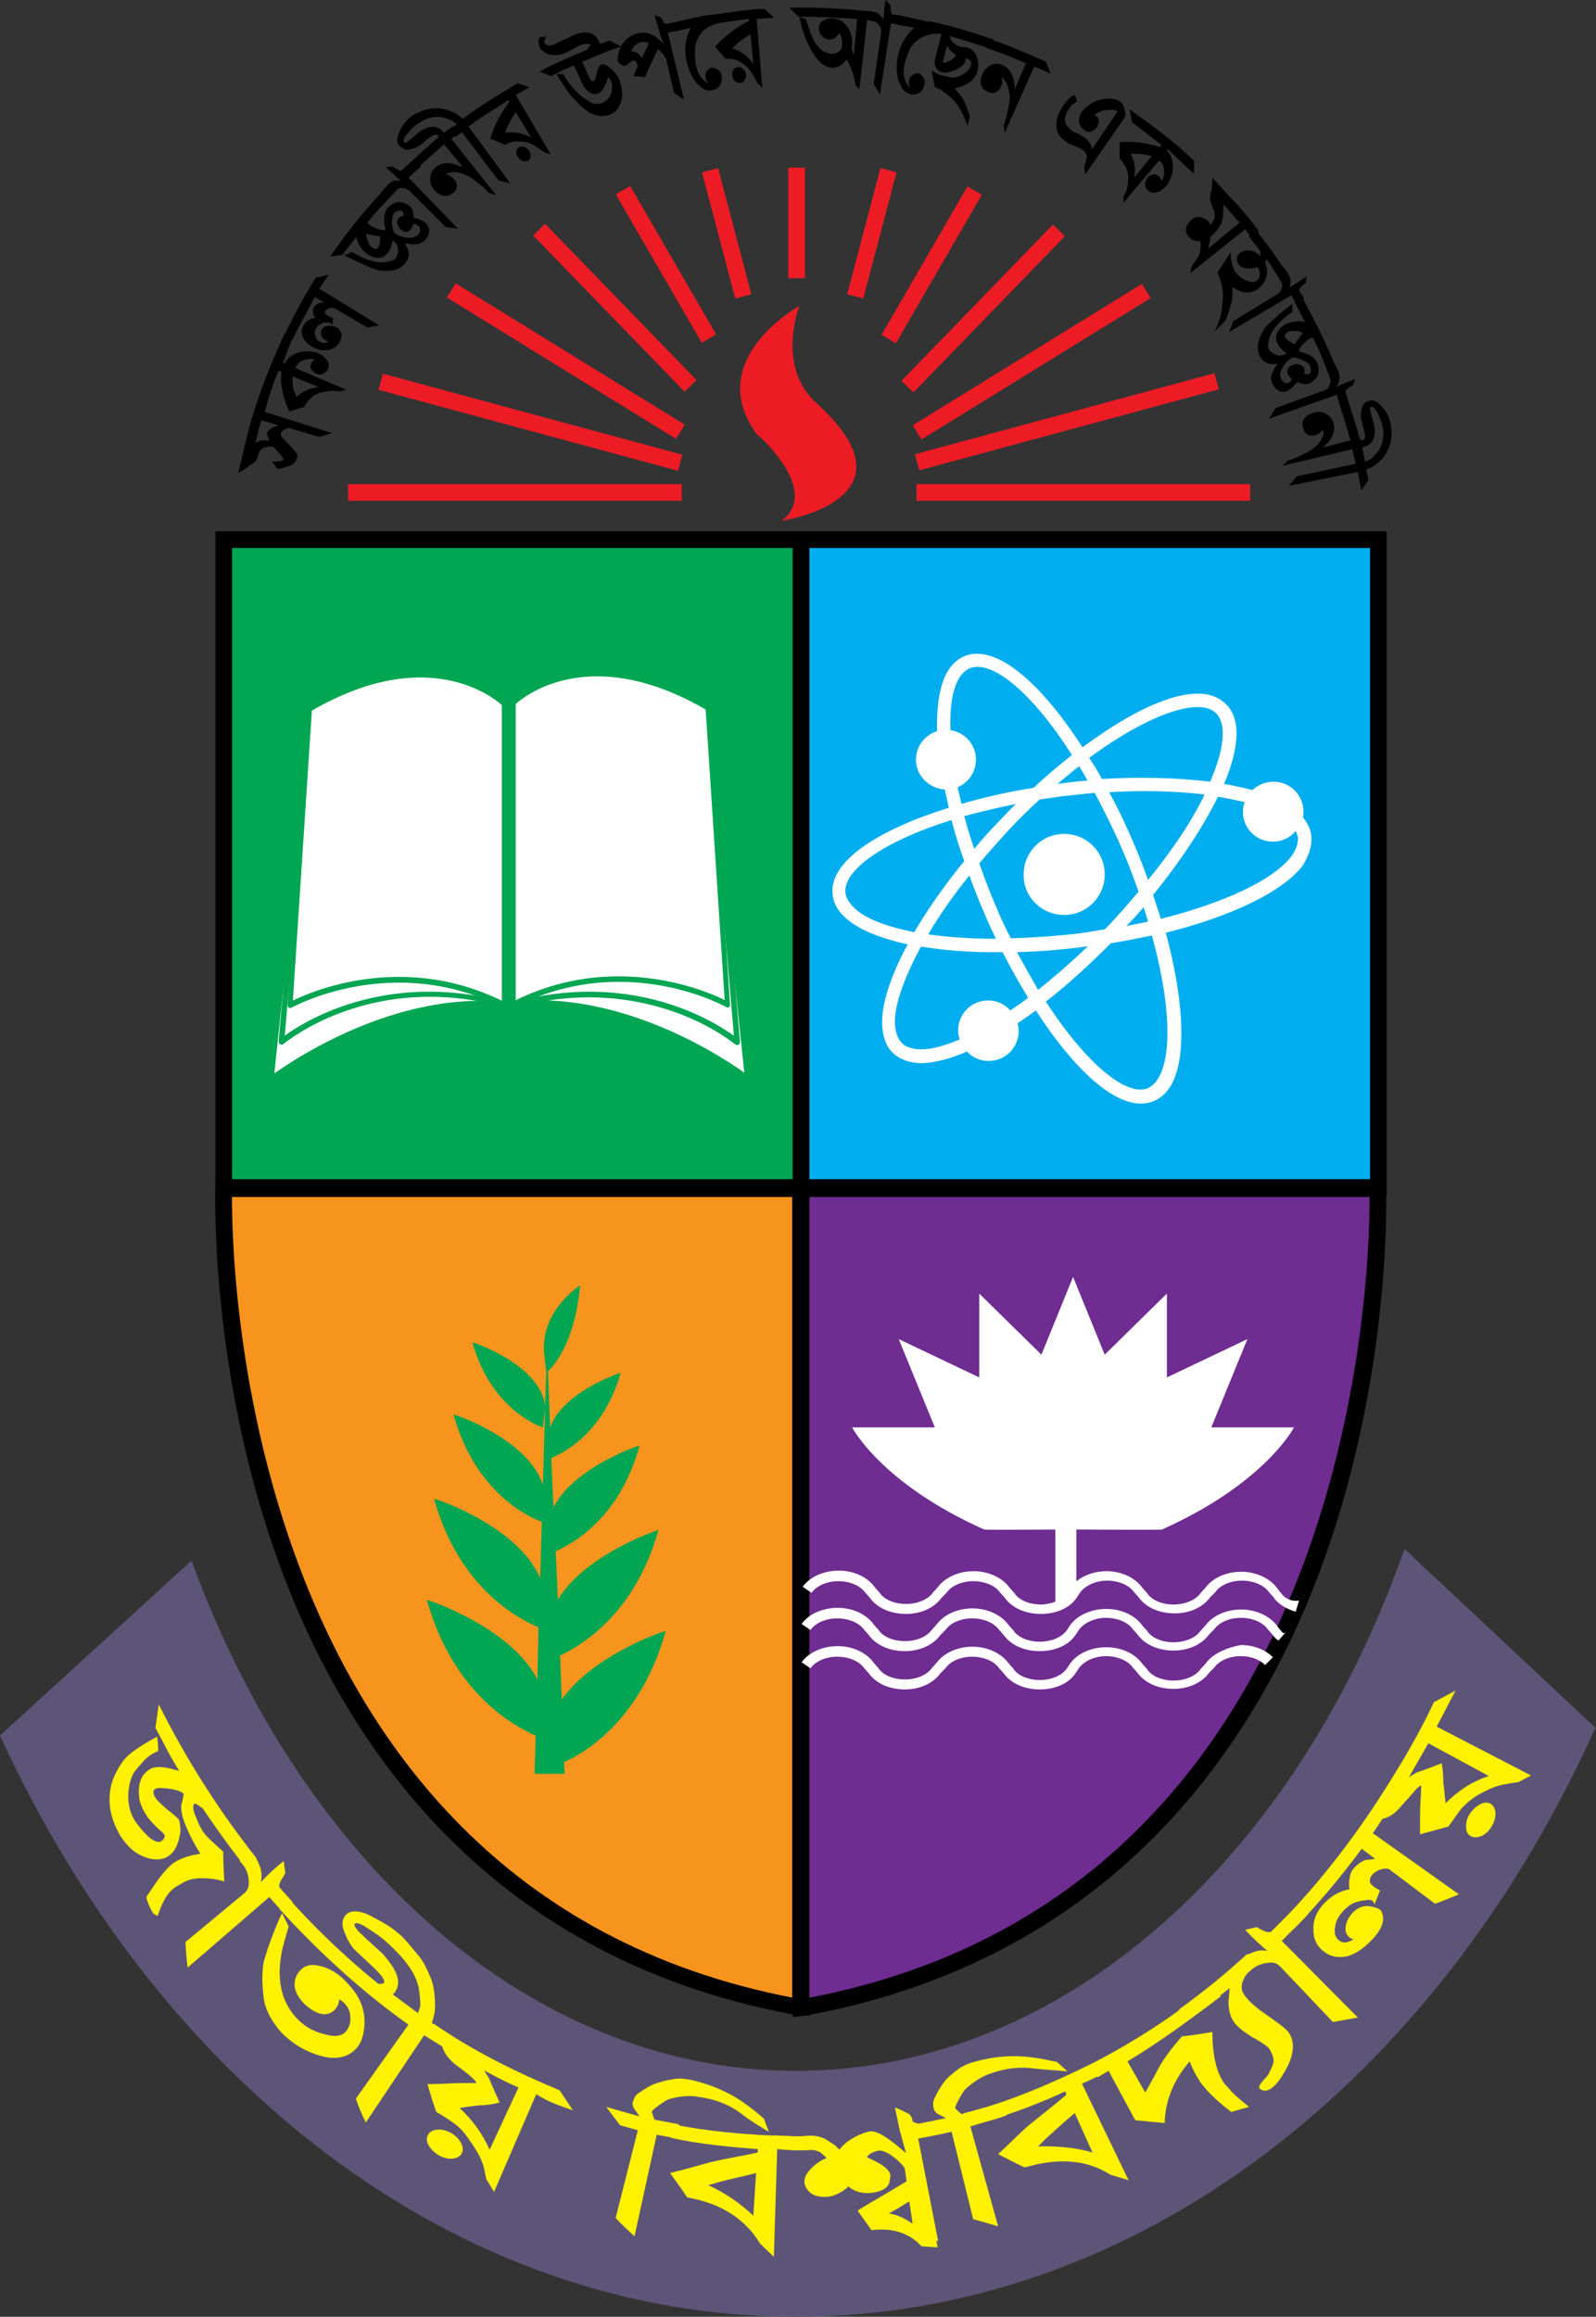 <?xml version="1.0" encoding="utf-8"?>
<!-- Generator: Adobe Illustrator 27.0.0, SVG Export Plug-In . SVG Version: 6.00 Build 0)  -->
<svg version="1.1" id="Layer_1" xmlns="http://www.w3.org/2000/svg" xmlns:xlink="http://www.w3.org/1999/xlink" x="0px" y="0px"
	 viewBox="0 0 287.5 417.3" style="enable-background:new 0 0 287.5 417.3;" xml:space="preserve">
<rect x="0" y="0" width="287.5" height="417.3" fill="#333333" stroke="none"/>
<style type="text/css">
	.st0{fill:#F7941D;}
	.st1{fill:#6F2C91;}
	.st2{fill:#00A651;}
	.st3{fill:#00AEEF;}
	.st4{fill:#5D5578;}
	.st5{fill:#FFF200;}
	.st6{fill:#FFFFFF;}
	.st7{fill:#ED1C24;}
</style>
<g>
	<g>
		<path class="st0" d="M142.9,361.4C35.4,341,40.3,214.1,40.3,214.1h103.9v147.4L142.9,361.4z"/>
		<path d="M143.2,359.9C38.2,340,41.8,215.4,41.8,214.2l-1.5,1.4h103.9l-1.5-1.5v147.4l1.7-1.5l-1.3-0.1L143.2,359.9z M145.7,361.5
			V214.1v-1.5h-1.5H40.3h-1.4l-0.1,1.4c0,0.3-1.1,32.4,11.1,66.6c11.3,31.6,36.5,71.6,92.7,82.2l0.1,0l0.1,0l1.3,0.1l1.7,0.2V361.5z
			"/>
	</g>
	<g>
		<path class="st1" d="M145.7,361.4C253.1,341,248.2,214.1,248.2,214.1H144.3v147.4L145.7,361.4z"/>
		<path d="M145.9,362.9c56.2-10.6,81.4-50.6,92.7-82.2c12.2-34.1,11.1-66.2,11.1-66.6l-0.1-1.4h-1.4H144.3h-1.5v1.5v147.4v1.7
			l1.7-0.2l1.3-0.1L145.9,362.9L145.9,362.9z M145.8,361.5V214.1l-1.5,1.5h103.9l-1.5-1.4c0,1.3,3.6,125.9-101.3,145.7l0.1,0
			l-1.3,0.1L145.8,361.5z"/>
	</g>
	<g>
		<rect x="40.3" y="97.2" class="st2" width="104" height="116.7"/>
		<path d="M144.3,212.4h-104l1.5,1.5V97.2l-1.5,1.5h104l-1.5-1.5v116.7L144.3,212.4z M144.3,95.7h-104h-1.5v1.5v116.7v1.5h1.5h104
			h1.5v-1.5V97.2v-1.5H144.3z"/>
	</g>
	<g>
		<rect x="144.3" y="97.2" class="st3" width="104" height="116.7"/>
		<path d="M248.3,212.4h-104l1.5,1.5V97.2l-1.5,1.5h104l-1.5-1.5v116.7L248.3,212.4z M248.3,95.7h-104h-1.5v1.5v116.7v1.5h1.5h104
			h1.5v-1.5V97.2v-1.5H248.3z"/>
	</g>
	<path class="st4" d="M34.5,281.1C54.4,335.6,95.7,373,143.4,373c48.3,0,90.1-38.4,109.6-94l34.4,32.2
		c-28.5,63.4-82.4,106.1-144.1,106.1C82.2,417.3,28.7,375.2,0,312.6L34.5,281.1z"/>
	<g>
		<g>
			<g>
				<path class="st5" d="M32.4,328.5c0-0.2-0.1-0.5-0.2-0.8c-0.2-0.2-0.5-0.5-1.1-1c-1.8-1.4-2.8-2.4-3.1-2.9
					c-0.5-0.8-0.5-1.3,0-1.6c0.4-0.2,1.2-0.2,2.6,0c1.3,0.2,2.1,0.5,2.5,0.9c-0.2,1.1-0.3,1.7-0.4,1.8c-0.2,1,0.1,2.5,1,4.5
					c0.7,1.6,1.5,3.1,2.4,4.5c-2,0.3-3.6,0.8-4.9,1.7c-0.8,0.6-1.6,1.5-2.6,2.8l-2.2,3.2c-0.1,0.2,0.1,0.7,0.4,1.5
					c0.3,0.7,0.6,1.2,0.8,1.5c0.1,0.2,0.4,0.3,0.8,0.5c0.8-2.5,1.8-4.1,2.8-4.9c0.5-0.4,1.1-0.7,1.8-1.1c0.8-0.5,1.9-0.8,3.4-0.8
					c1.4,0,2.8,0.2,4,0.6c-0.1-2.1-0.2-3.9-0.2-5.4c-1.8-1.6-3-2.7-3.4-3.3c-0.5-0.6-1-1.6-1.5-2.9c-0.6-1.3-0.6-2.2-0.3-2.4
					c0.1,0,0.2,0,0.3,0c0.5,0.3,0.9,0.6,1.2,0.8c3.1,4.6,6.3,9,9.9,13.3l-0.2-4.3c-6.8-8.6-12.7-17.9-17.6-27.7l-0.6,4.2
					c1.4,2.6,2.7,5.3,4.3,7.8c-0.3-0.1-0.5-0.2-0.7-0.2c-2-0.6-3.5-0.7-4.5-0.2c-0.3,0.2-0.6,0.4-0.9,0.7c-1,1-1.4,2.6-1.1,4.7
					c0.2,1,0.6,1.9,1.1,2.7c0.6,1,1.6,2.1,3,3.3c0.1,0.1,0.2,0.2,0.3,0.3c0.2,0.2,0.2,0.5,0.1,0.7c-0.1,0.3-0.3,0.5-0.5,0.6
					c-0.5,0.4-1.4,0.1-2.5-0.9c-0.7-0.7-1.5-1.6-2.2-2.6c-0.8-1.2-1.3-2.7-1.3-4.5c0-1.5,0.3-2.8,0.8-3.9c0.2-0.5,0.8-1.2,1.8-2.3
					c0.6-0.8,1.6-1.5,2.8-2c0-0.3,0-1.2-0.2-2.6c-3.3,1.8-5.4,3.3-6.2,4.5c-1.1,1.6-1.8,3-2.1,4.4c-0.7,3.2,0,6.1,1.7,9
					c1,1.5,2.1,2.7,3.5,3.4c1.4,0.7,2.7,1,4,0.7c0.5-0.1,0.9-0.3,1.3-0.6c1.1-0.8,1.7-2.2,2-4.3C32.5,329.6,32.5,329,32.4,328.5
					L32.4,328.5z"/>
				<path class="st5" d="M46.2,334.9c-0.6-1-1.7-2.2-3.1-3.9c0,1.4,0.1,2.8,0.1,4.2c0.2,0.3,0.4,0.5,0.5,0.6
					c0.9,1.1,1.2,2.4,1.1,3.8c-0.1,0.6-0.4,1.1-0.9,1.5l-10.5,8.7c0.1,1.5,0.2,3.1,0.4,4.6l14.7-12.7l4.6,5.1l-0.4-4.2l-2.4-2.7
					c0-0.3,0-0.6,0.1-0.7c0.2-0.6,0.6-1.1,1-1.8l-0.3-2.2c-1.6,1.3-2.9,2.5-4.1,3.8C47.3,337.6,47,336.2,46.2,334.9z"/>
				<path class="st5" d="M74.6,365.4l-1.4-4.2c-8.5-6.2-16.3-13.5-23.2-21.5l0.4,4.2C57.7,351.9,65.7,359.2,74.6,365.4z M64.4,368.7
					c0.5-0.6,0.8-1.4,1-2.2c0.7-3.2,0-6.1-2.2-8.6c-0.6-0.7-1.2-1.3-1.6-1.7c-1.3-1.1-2.6-1.8-4-2.1c-1.5-0.4-2.7-0.1-3.5,0.8
					c-0.2,0.2-0.4,0.5-0.6,0.8c-0.9,1.7-0.4,3.6,1.5,5.4c2.3,2,4.1,2.2,5.4,0.8c0.4-0.5,0.7-1.1,0.7-1.8c0.3,0.2,0.5,0.3,0.7,0.5
					c0.8,0.7,1.3,1.6,1.3,2.7c0.1,1-0.2,1.8-0.7,2.5c-0.6,0.8-1.7,1.1-3.1,0.8c-2-0.4-3.6-1.1-4.8-2.1c-2.8-2.3-4-5.4-4.1-8.6
					c-0.1-1.4,0.1-2.9,0.4-4.6c0.2-0.8,0.6-2.3,1.2-4.3l-1.2-2.4c-1.1,2.3-2.2,5.1-3.2,8.4c-0.3,1.1-0.4,2.7-0.3,4.7
					c0.1,1.4,0.2,2.5,0.4,3.2c0.3,1.1,0.8,2.2,1.6,3.4c0.8,1.2,1.6,2.1,2.6,2.9c1.5,1.3,3.3,2.3,5.5,3
					C60.6,371.2,63,370.5,64.4,368.7z"/>
				<path class="st5" d="M82.9,370.6l-1.6-4l-3.5-2.2l0.4-1.5c0.2-0.9,0.2-1.9,0.1-3.2c-0.1-1.3-0.3-2.4-0.7-3.4
					c-0.7-1.7-1.3-2.9-2-3.8c-1.6-1.9-2.8-3.5-4-4.4c-1.6-1.4-3.5-2.3-5.4-3.3c-1.7-0.7-3-0.7-3.8,0c-0.8,0.8-0.9,1.8-0.4,3.1
					c0.5,1.3,1.1,2.5,2,3.4c0.1,0.1,1.1,1,3.1,2.9c1.7,1.6,2.4,2.6,2,3c-0.2,0.2-1,0.2-2.6-0.1c1.1,0.9,2.2,1.9,3.4,2.7
					c0.5-0.3,0.9-0.6,1.2-0.9c1.3-1.8,0.5-4-2.1-6.9c-0.2-0.3-1.7-1.5-4.2-3.9c-0.8-0.8-1.1-1.4-0.9-1.6c0.3-0.3,1.2,0,2.6,1
					c1.1,0.7,2,1.3,2.8,2c3.7,3.3,5.8,6.1,6.2,9c0.2,1.6,0.3,2.7,0.1,3.2l-0.3,0.9l-5.4-4l1.5,4.2l2.3,1.7L64.1,378
					c0.5,1.5,1.1,2.9,1.8,4.3l10.5-15.7L82.9,370.6z"/>
				<path class="st5" d="M103.2,380.1l-2.4-3.6c-7.9-3.3-15.6-7.1-22.7-12l1.5,3.9c0.3,1.2,1.1,2.4,2.5,3.5c1.9,1.4,3,2.3,3.4,2.8
					c0.1,0.1,0.2,0.2,0.3,0.5c-1.4,0-2.3,0-2.7,0c-1.7,0-3.7,0.2-6.1,0.2c0.5,1.7,1,3.4,1.6,5c1.9,1.1,3.2,2,4,2.7
					c1,0.9,1.8,2.1,2.8,3.6c0.7,1.1,1.2,2,1.5,2.9c0.2,0.4,0.4,1.4,0.7,2.9l1.4,2.3l7.6-17.6C98.7,378.6,100.9,379.3,103.2,380.1z
					 M81.6,388.8c0.8-0.1,1.3-0.4,1.6-1c0.3-0.5,0.2-1.2-0.2-1.9c-0.4-0.7-1-1.3-1.9-1.8c-0.8-0.4-1.6-0.6-2.4-0.5
					c-0.8,0.1-1.3,0.4-1.6,0.9c-0.3,0.5-0.3,1.2,0.1,1.9c0.4,0.7,1.1,1.4,2,1.9C80,388.7,80.8,388.9,81.6,388.8z M88.2,387.2
					c-1.2-2.7-3-5.3-5.4-7.5c1.7-0.3,2.9-0.4,3.6-0.5c1.3,0,2.5-0.2,3.6-0.5c-1.2-2.6-1.8-4.2-2-4.5l-0.8-1.3c2,1.1,4.1,2.2,6.2,3.1
					L88.2,387.2z"/>
				<path class="st5" d="M138.5,384l-0.9-2.4c-1.7-1.5-3.1-2.5-4.1-3.2c-3.2-2.1-6.2-3.1-9.1-3.8c-1.2-0.2-2.2-0.3-3.1-0.1
					c-1.5,0.2-2.7,0.6-3.5,0.9c-0.8,0.3-1.7,0.9-2.9,1.7c-0.4,0.3-0.7,0.8-0.9,1.5c-0.1,0.4,0,0.9,0.3,1.3l0.9,1.3l-6-1.7l2.5,3.3
					l3.2,0.9l-4,15.8c1.1,1.2,2.2,2.2,3.4,3.3l4-18.3l6.8,1.3l-2.9-3.2l-4.3-0.8l-0.5-1.4c0-0.2,0.5-0.6,1.3-1.2
					c0.7-0.5,1.3-0.9,1.8-1.1c2.1-0.6,3.9-0.7,5.4-0.4c2.9,0.4,5.3,1.3,7.5,2.9C135.1,382,136.8,382.9,138.5,384z"/>
				<path class="st5" d="M146.6,387.2l-3.4-2.4c-8.4-0.2-16.8-0.9-25-2.8l2.8,3.1c5.1,1.1,10.3,1.6,15.5,2l0,0.6
					c-2.5,0.6-5.4,1-8.7,1.8c-1.8,0.5-4.2,1.2-7.1,1.9c1,1.4,2.1,2.9,3.1,4.4c6.3,1.1,10.5,4,13.1,8.3l2.5,2.4l0.6-19.4
					C142.1,387.3,144.3,387.4,146.6,387.2z M135.7,399.1c-2.1-2-4.8-4-8.1-5.5c3.1-1,6-1.5,8.6-2.2L135.7,399.1z"/>
				<path class="st5" d="M171.7,383.9c-1.3-0.5-2.6-1.2-3.9-1.8l-2.2,0.4c-0.5,0-0.9-0.2-1.2-0.4l-0.1-0.5c-0.1-0.3-0.3-0.6-0.5-0.8
					c-0.6-0.3-1.5-0.8-2.6-1.2l0.9,4.2l1.1,4l-0.6-0.5c-2.8-2.4-4.6-3.5-5.8-3.4c-0.2,0-0.6,0.1-1.2,0.3c-2.1,0.8-3.5,1.8-4.4,3
					c-0.3-0.3-0.6-0.7-1.1-1c0,0-0.5-0.3-1.4-0.9c-1-0.5-2-0.7-3.3-0.6c-2,0.2-4.1,0-6.1-0.1l3.4,2.7c2.8,0,3.7-0.1,2.7-0.1
					c0.9,0,1.7,0.1,2.4,0.5c0.5,0.4,0.8,0.7,1.1,1c-1,0.4-1.9,1-2.7,1.8c-0.9,0.9-1.3,1.7-1.3,2.4c0,0.8,0.4,1.4,1,2
					c0.7,0.6,1.6,0.8,2.7,0.8c0.8,0,1.6-0.2,2.4-0.6c0.8-0.4,1.4-0.8,1.8-1.3c1.2,1,2.5,1.3,4,1.2c1.9-0.2,3-0.8,3.4-1.8
					c0.1-0.7,0.2-1.2,0.2-1.4c-0.2-1.1-1.6-2.1-4.2-3.2c0.1-0.5,0.8-0.9,1.9-1.2c0.8-0.2,1.8,0.3,3.1,1.3c1.1,0.9,1.7,1.6,1.8,2
					l1.6,11.3l4.4,1.7l-3.6-18.5C167.6,384.8,169.6,384.4,171.7,383.9z"/>
				<path class="st5" d="M168.9,404.8l-2.4-12.8c-0.8,0.2-1.4,0.3-1.7,0.4l-1,0.2c-5.6,3.4-8.9,5.2-9.3,5.6l2.5,3.5
					c3.9-0.5,6.9,0.6,9,2.9L168.9,404.8z M164.5,400.6c-0.8-0.5-1.2-0.8-1.3-0.8c-1-0.6-2.1-1-3.1-1.1c2-1.1,3.2-1.9,3.7-2.2
					L164.5,400.6z"/>
				<path class="st5" d="M192.3,373.1l-1.9-1.7c-2.3-0.5-3.9-0.8-5.1-0.9c-3.9-0.4-7,0.1-9.9,0.9c-1.1,0.3-2.1,0.8-2.8,1.3
					c-1.2,0.9-2.1,1.7-2.6,2.4c-0.5,0.7-1.1,1.6-1.7,2.9c-0.2,0.5-0.3,1-0.1,1.8c0.1,0.4,0.4,0.8,0.8,1l1.4,0.7l-6.1,1.3l3.8,1.8
					l3.3-0.7l3.9,15.8l4.5,1.3l-5-18c2.2-0.7,4.4-1.2,6.6-2c-1.3-0.4-2.7-0.9-4-1.4l-4.2,1.2l-1.1-1c-0.1-0.2,0.1-0.7,0.6-1.6
					c0.4-0.8,0.8-1.4,1.1-1.8c1.6-1.5,3.1-2.4,4.6-2.9c2.7-1,5.4-1.3,8.1-0.9C188.3,372.8,190.3,372.9,192.3,373.1z"/>
				<path class="st5" d="M201,372.2l-4.1-0.6c-7.6,3.7-15.3,7.1-23.5,9.1l3.9,1.5c5-1.5,9.9-3.3,14.6-5.5l0.2,0.6
					c-2,1.7-4.3,3.5-6.9,5.6c-1.4,1.2-3.1,3-5.4,5.1c1.6,0.8,3.2,1.7,4.8,2.4c6.1-1.8,11.2-1.4,15.4,1.3l3.3,1l-8.4-17.4
					C197.1,374.4,199,373.3,201,372.2z M196.8,387.7c-2.8-0.8-6-1.2-9.8-1.1c2.3-2.3,4.5-4.2,6.6-6L196.8,387.7z"/>
				<path class="st5" d="M220,359.5l-4.3,0.1c-6.9,5.4-14.4,9.9-22.2,13.7c1.4,0.3,2.8,0.6,4.3,0.8l1.9-1.1l4.8,8.9l5.3,0.5
					c0.1-3.9,1.5-7.6,4.5-11.1c0.5,1.3,1.1,2.5,1.9,3.7c1,1.4,2.8,3.3,5.6,5.4c1-0.3,2.1-0.6,3.2-0.9c-2.2-1.8-3.3-2.8-3.4-3.1
					c-0.4-0.4-0.8-0.8-1.1-1.2c-1.4-2-2.1-5.1-2.1-9.2c-1.8,0.3-3.6,0.6-5.5,0.8c-2.1,2.4-3.6,4.5-4.5,6.3c-0.9,1.7-1.6,2.9-2.1,3.8
					l-3.2-5.6C208.9,367.8,214.5,363.7,220,359.5z"/>
				<path class="st5" d="M229,351.4c-1.4,0.3-2.9,0.5-4.4,0.6c-3.9,3.6-8,6.9-12.3,10l4.3-0.1c1.6-1.3,3.3-2.5,4.9-3.8l-0.2,2.5
					c0,1.6,0.4,2.9,1.2,3.9c0.6,0.7,1.7,1.6,3.4,2.6c1.6,0.9,2.6,1.6,2.8,2c0.5,0.9,0.8,1.7,0.7,2.3c0,0.3-0.3,1-0.9,2.2
					c0,0.1-0.4,0.5-1.1,1.3c-0.5,0.6-0.7,1.1-0.5,1.3l0.3,0.2c0.6,0.3,1.3,0.2,2-0.4c0.7-0.5,1.5-1.6,2.3-3c1.8-3.1,1.8-5.6,0.4-7.2
					c-0.4-0.5-1.9-1.6-4.2-3.2c-2-1.4-3.3-2.7-3.8-3.7c-0.3-0.6-0.3-1.3,0-2.1c0.3-0.8,0.8-1.5,1.6-2.1
					C226.8,353.3,228.1,352.3,229,351.4z"/>
				<path class="st5" d="M224.3,352.4c-0.9,0.7-2.2,1.8-3.7,3.3l4.2-0.4c0.3-0.2,0.5-0.4,0.6-0.5c1.1-0.9,2.3-1.3,3.7-1.3
					c0.6,0,1.1,0.3,1.6,0.8l9.4,9.9l4.5-0.8l-13.7-13.8c1.6-1.7,3.3-3.2,4.8-4.9c-1.4,0.3-2.8,0.5-4.2,0.7l-2.5,2.6
					c-0.3,0-0.6,0-0.8,0c-0.6-0.2-1.2-0.5-1.8-0.9l-2.1,0.5c1.4,1.5,2.7,2.7,4,3.8C227,351.1,225.6,351.5,224.3,352.4z"/>
				<path class="st5" d="M251.2,324.4l-4.1,1.6c-5.4,7.9-11.4,15.5-18.3,22.1l4.3-0.7c4.4-4.5,8.5-9.4,12.2-14.4l2.4,1.8l-0.5,0.1
					L246,335c-0.8,0.3-1.5,0.8-2.2,1.6c-0.4,0.4-0.6,1-0.7,1.8c-0.1,0.8-0.1,1.4,0,1.9l-0.5,0.1c-1.7,0.4-3.2,1.4-4.4,2.8
					c-1.2,1.4-1.7,2.9-1.6,4.5c0,1.4,0.5,2.6,1.5,3.5c1.2,1.1,2.6,1.5,4.4,1.2c1.7-0.4,3.4-1.6,5-3.4c1.5-1.7,2-3.2,1.4-4.6
					c-0.2-0.5-0.8-0.8-1.9-1c-1.4-0.3-2.5,0.2-3.5,1.3c-0.6,0.7-1,1.5-1.1,2.3c-0.1,0.8,0.1,1.4,0.6,1.9c0.2,0.2,0.5,0.3,0.8,0.4
					c-1.1,0.7-2,0.8-2.7,0.1c-0.6-0.5-0.8-1.3-0.6-2.3c0.1-1,0.6-1.9,1.3-2.7c0.9-1,1.8-1.7,2.9-1.9c0.2-0.1,0.9-0.2,1.9-0.3
					c0.5,0,0.8,0.2,1,0.8l1-2.5c-1-0.5-1.6-1-1.8-1.4c-0.1-0.4,0-0.9,0.3-1.3c0.4-0.5,1-0.9,1.7-1.1c0.7-0.2,1.3-0.2,1.6,0.1
					l8.1,6.1c1.4-0.5,2.9-1.1,4.3-1.7l-15.5-11L251.2,324.4z"/>
				<path class="st5" d="M262.2,304.5l-3.9,2.1c-3.7,7.9-8.4,15.2-13.2,22.4l3.9-1.4c1.2-0.2,2.4-1,3.5-2.4c1.6-1.7,2.5-2.9,3-3.3
					c0.1-0.1,0.2-0.2,0.5-0.3c0,1.4-0.1,2.3-0.1,2.7c-0.1,1.6-0.1,3.6-0.1,6.1l5.1-1.4c1.3-1.7,2.1-3.1,2.9-3.8
					c0.9-0.9,2.1-1.8,3.6-2.5c1.1-0.6,2.2-1,3.1-1.2c0.5-0.1,1.5-0.3,3-0.5l2.3-1.2l-17-8.8L262.2,304.5z M269.4,326.5
					c-0.1-0.8-0.4-1.3-0.9-1.6c-0.5-0.3-1.2-0.3-1.9,0.1c-0.7,0.4-1.4,1-1.9,1.8c-0.5,0.8-0.6,1.5-0.6,2.3c0,0.8,0.3,1.3,0.8,1.6
					c0.5,0.3,1.2,0.3,2,0c0.8-0.4,1.4-1,1.9-1.9C269.2,328.1,269.4,327.3,269.4,326.5z M268.2,319.9c-2.9,0.9-5.5,2.6-7.8,4.9
					c-0.2-1.8-0.3-3-0.4-3.6c0-1.3-0.1-2.6-0.3-3.6c-2.8,1.1-4.3,1.6-4.6,1.7l-1.3,0.8l3.5-6.1L268.2,319.9z"/>
			</g>
		</g>
	</g>
	<g>
		<path class="st6" d="M55.8,127.6l-7,66.8c0,0,20.1-15.7,42.1-13.4v-54.3C90.9,126.7,78.8,114.2,55.8,127.6z"/>
		<path class="st2" d="M55.3,127.5l-7,66.8c0,0.2,0.1,0.4,0.3,0.5c0.2,0.1,0.4,0.1,0.5,0c0.2-0.2,20.2-15.6,41.8-13.3
			c0.1,0,0.3,0,0.4-0.1c0.1-0.1,0.2-0.2,0.2-0.4v-54.3c0-0.1-0.1-0.3-0.1-0.3c-0.1-0.1-3.2-3.2-9.2-4.7c-5.5-1.3-14.5-1.5-26.5,5.5
			C55.4,127.2,55.3,127.4,55.3,127.5z M90.4,126.7V181c0-0.1,0.1-0.3,0.2-0.4c0.1-0.1,0.2-0.1,0.4-0.1C69,178.2,48.7,193.9,48.5,194
			c0.2-0.1,0.4-0.1,0.5,0c0.2,0.1,0.3,0.3,0.3,0.5l7-66.8c0,0.2-0.1,0.3-0.2,0.4c22.3-13,34.4-1.1,34.5-1
			C90.5,126.9,90.4,126.8,90.4,126.7z"/>
	</g>
	<g>
		<path class="st6" d="M55.8,127.6l-5.1,60.1c0,0,15.4-13.4,40.3-6.7v-54.3C90.9,126.7,78.8,114.2,55.8,127.6z"/>
		<path class="st2" d="M55.3,127.5l-5.1,60.1c0,0.2,0.1,0.4,0.3,0.5c0.2,0.1,0.4,0.1,0.6-0.1c0.2-0.1,15.6-13.2,39.8-6.6
			c0.2,0,0.3,0,0.4-0.1c0.1-0.1,0.2-0.2,0.2-0.4v-54.3c0-0.1-0.1-0.3-0.1-0.3c-0.1-0.1-3.2-3.2-9.2-4.7c-5.5-1.3-14.5-1.5-26.5,5.5
			C55.4,127.2,55.3,127.4,55.3,127.5z M90.4,126.7V181c0-0.2,0.1-0.3,0.2-0.4c0.1-0.1,0.3-0.1,0.4-0.1c-24.8-6.7-40.6,6.7-40.7,6.8
			c0.2-0.1,0.4-0.2,0.6-0.1c0.2,0.1,0.3,0.3,0.3,0.5l5.1-60.1c0,0.2-0.1,0.3-0.2,0.4c22.3-13,34.4-1.1,34.5-1
			C90.5,126.9,90.4,126.8,90.4,126.7z"/>
	</g>
	<g>
		<path class="st6" d="M55.8,127.6L52.3,181c0,0,18.3-10.4,38.6,0v-54.3C90.9,126.7,78.8,114.2,55.8,127.6z"/>
		<path class="st2" d="M55.3,127.6L51.8,181c0,0.2,0.1,0.4,0.2,0.5c0.2,0.1,0.4,0.1,0.5,0c0.2-0.1,18.3-10.1,38.1,0
			c0.2,0.1,0.3,0.1,0.5,0c0.1-0.1,0.2-0.3,0.2-0.4v-54.3c0-0.1-0.1-0.3-0.1-0.3c-0.1-0.1-3.2-3.2-9.2-4.7
			c-5.5-1.3-14.5-1.5-26.5,5.5C55.4,127.2,55.3,127.4,55.3,127.6z M90.4,126.7V181c0-0.2,0.1-0.3,0.2-0.4c0.1-0.1,0.3-0.1,0.5,0
			c-20.4-10.4-38.9-0.1-39.1,0c0.2-0.1,0.4-0.1,0.5,0c0.2,0.1,0.2,0.3,0.2,0.5l3.5-53.4c0,0.2-0.1,0.3-0.2,0.4
			c22.3-13,34.4-1.1,34.5-1C90.5,126.9,90.4,126.8,90.4,126.7z"/>
	</g>
	<g>
		<path class="st6" d="M127.6,127.6l7,66.8c0,0-20.1-15.7-42.1-13.4v-54.3C92.5,126.7,104.7,114.2,127.6,127.6z"/>
		<path class="st2" d="M127.2,127.6l7,66.8c0-0.2,0.1-0.4,0.3-0.5c0.2-0.1,0.4-0.1,0.5,0c-0.2-0.2-20.5-15.8-42.5-13.5
			c0.1,0,0.3,0,0.4,0.1c0.1,0.1,0.2,0.2,0.2,0.4v-54.3c0,0.1-0.1,0.3-0.1,0.3c0.1-0.1,12.2-12,34.5,1
			C127.3,127.9,127.2,127.8,127.2,127.6z M92,126.7V181c0,0.1,0.1,0.3,0.2,0.4c0.1,0.1,0.2,0.1,0.4,0.1
			c21.6-2.3,41.6,13.2,41.8,13.3c0.2,0.1,0.4,0.1,0.5,0c0.2-0.1,0.3-0.3,0.3-0.5l-7-66.8c0-0.2-0.1-0.3-0.2-0.4
			c-12-7-21-6.9-26.5-5.5c-6,1.5-9.1,4.6-9.2,4.7C92.1,126.4,92,126.5,92,126.7z"/>
	</g>
	<g>
		<path class="st6" d="M127.6,127.6l5.1,60.1c0,0-15.4-13.4-40.3-6.7v-54.3C92.5,126.7,104.7,114.2,127.6,127.6z"/>
		<path class="st2" d="M127.2,127.6l5.1,60.1c0-0.2,0.1-0.4,0.3-0.5c0.2-0.1,0.4-0.1,0.6,0.1c-0.2-0.1-15.9-13.5-40.7-6.8
			c0.2,0,0.3,0,0.4,0.1c0.1,0.1,0.2,0.2,0.2,0.4v-54.3c0,0.1-0.1,0.3-0.1,0.3c0.1-0.1,12.2-12,34.5,1
			C127.3,127.9,127.2,127.8,127.2,127.6z M92,126.7V181c0,0.2,0.1,0.3,0.2,0.4c0.1,0.1,0.3,0.1,0.4,0.1c24.2-6.6,39.7,6.5,39.8,6.6
			c0.2,0.1,0.4,0.2,0.6,0.1c0.2-0.1,0.3-0.3,0.3-0.5l-5.1-60.1c0-0.2-0.1-0.3-0.2-0.4c-12-7-21-6.9-26.5-5.5c-6,1.5-9.1,4.6-9.2,4.7
			C92.1,126.4,92,126.5,92,126.7z"/>
	</g>
	<g>
		<path class="st6" d="M127.6,127.6l3.5,53.4c0,0-18.3-10.4-38.6,0v-54.3C92.5,126.7,104.7,114.2,127.6,127.6z"/>
		<path class="st2" d="M127.1,127.6l3.5,53.4c0-0.2,0.1-0.4,0.2-0.5c0.2-0.1,0.4-0.1,0.5,0c-0.2-0.1-18.7-10.4-39.1,0
			c0.2-0.1,0.3-0.1,0.5,0c0.1,0.1,0.2,0.3,0.2,0.4v-54.3c0,0.1-0.1,0.3-0.1,0.3c0.1-0.1,12.2-12,34.5,1
			C127.3,127.9,127.2,127.8,127.1,127.6z M92,126.7V181c0,0.2,0.1,0.3,0.2,0.4c0.1,0.1,0.3,0.1,0.5,0c19.9-10.2,38-0.1,38.1,0
			c0.2,0.1,0.4,0.1,0.5,0c0.2-0.1,0.2-0.3,0.2-0.5l-3.5-53.4c0-0.2-0.1-0.3-0.2-0.4c-12-7-21-6.9-26.5-5.5c-6,1.5-9.1,4.6-9.2,4.7
			C92.1,126.4,92,126.5,92,126.7z"/>
	</g>
	<g>
		<path class="st6" d="M191.7,164.8c4.1,0,7.3-3.3,7.3-7.3c0-4.1-3.3-7.3-7.3-7.3c-4.1,0-7.3,3.3-7.3,7.3
			C184.3,161.5,187.6,164.8,191.7,164.8z M236.2,150.5c-0.1-1.2-0.7-2.3-1.5-3.3c0.1-0.3,0.1-0.7,0.1-1c0-3-2.4-5.4-5.4-5.4
			c-1.5,0-2.8,0.6-3.8,1.5c-1.6-0.4-3.3-0.8-5.1-1.1c2.7-6.4,3.2-11.8,0.2-14.5c-4.6-4.4-14.9-0.1-25.7,7.9
			c-7.3-11.3-15.5-18.8-21.3-16.4c-1.6,0.7-2.9,2.1-3.7,4.2c-0.9,2.3-1.3,5.5-1.2,9.3c-2.2,0.7-3.8,2.7-3.8,5.1
			c0,2.9,2.3,5.2,5.2,5.4c0.2,1.1,0.5,2.1,0.7,3.3c-12.5,3.9-21.7,9.6-20.9,15.7c0.2,1.8,1.2,3.3,3,4.7c2.3,1.8,6,3.2,10.5,4.2
			c-3,5.6-4.7,10.6-4.6,14.4c0.1,2.2,0.7,4,2,5.2c1.3,1.2,3.1,1.8,5.3,1.8c2.3-0.1,5-0.8,8-2.1c1,1.1,2.4,1.7,3.9,1.7
			c3,0,5.4-2.4,5.4-5.4c0-0.5-0.1-1-0.2-1.4c1.1-0.7,2.2-1.5,3.3-2.3c7.3,11.3,15.5,18.8,21.3,16.3c1.6-0.7,2.9-2.1,3.7-4.2
			c2.1-5.3,1.4-15-1.6-26.1c11.7-2.9,20.9-7.3,24.6-12C235.8,154.1,236.4,152.3,236.2,150.5z M219,128.4c2,1.9,1.6,6.4-1,12.4
			c-5.7-0.7-12.4-0.9-19.5-0.5c-0.7-1.3-1.5-2.6-2.3-3.8C207.1,128.5,216,125.6,219,128.4z M174.6,157.7c0.8,2.1,1.6,4.2,2.5,6.3
			c0.7,1.7,1.5,3.4,2.3,5.1c-4.4,0-8.6-0.3-12.2-0.8C169.2,164.9,171.7,161.3,174.6,157.7z M173.7,147c2.9-0.8,6-1.5,9.3-2.2
			c-1,1-2,2-3,3.1c-1.6,1.6-3.1,3.3-4.5,5C174.8,150.9,174.2,148.9,173.7,147z M179.3,163c-1.1-2.5-2-5-2.9-7.5c1.7-2,3.5-4,5.3-6
			c1.9-2,3.7-3.8,5.6-5.5c1.4-0.2,2.8-0.4,4.2-0.6c1.9-0.2,3.8-0.4,5.7-0.6c1.7,3.2,3.4,6.6,5,10.3c1.1,2.5,2,5,2.9,7.5
			c-1.7,2-3.4,4-5.3,6c-0.3,0.3-0.5,0.5-0.8,0.8c-1.5,0.2-2.9,0.5-4.4,0.7c-4.3,0.5-8.5,0.8-12.5,0.9
			C181.1,167.2,180.2,165.2,179.3,163z M206,163.4c0.3,0.9,0.6,1.8,0.8,2.6c-1.3,0.3-2.6,0.5-3.9,0.8C204,165.7,205,164.6,206,163.4
			z M204.4,152.3c-1.4-3.3-2.9-6.5-4.6-9.6c6.2-0.4,12.1-0.2,17.2,0.4c-2.2,4.6-5.6,9.8-10.2,15.4
			C206.1,156.5,205.3,154.4,204.4,152.3z M195.9,140.6c-1.6,0.1-3.1,0.3-4.7,0.5c-0.2,0-0.5,0.1-0.7,0.1c1.3-1.1,2.6-2.2,3.9-3.2
			C194.9,138.8,195.4,139.7,195.9,140.6z M172.2,123.3c0.6-1.5,1.4-2.4,2.4-2.9c3.9-1.7,11.2,4.1,18.5,15.6
			c-2.3,1.8-4.7,3.8-6.9,5.9c-4.5,0.7-8.9,1.7-13,2.9c-0.2-1-0.5-2-0.7-3c1.9-0.8,3.3-2.7,3.3-5c0-2.7-2-4.9-4.6-5.3
			C171.1,128.1,171.4,125.3,172.2,123.3z M154.4,164c-1.2-1-1.9-2-2.1-3.1c-0.5-4.1,6.7-9.3,19.1-13.2c0.6,2.4,1.4,4.9,2.3,7.4
			c-3.6,4.4-6.6,8.7-9,12.8C160.1,167,156.5,165.7,154.4,164z M182,182c-1-1.1-2.4-1.8-4-1.8c-3,0-5.4,2.4-5.4,5.4
			c0,0.6,0.1,1.1,0.3,1.6c-2.6,1.1-4.9,1.8-6.8,1.8c-1.6,0-2.8-0.3-3.6-1.1c-0.8-0.8-1.2-1.9-1.3-3.5c-0.1-3.5,1.7-8.3,4.7-13.9
			c4.3,0.7,9.3,1.1,14.7,1c1.5,2.9,3,5.6,4.6,8.2C184.1,180.6,183,181.3,182,182z M183.2,171.5c3.7-0.1,7.6-0.4,11.6-0.9
			c0.4-0.1,0.8-0.1,1.2-0.2c-3,2.9-6,5.5-9,7.9C185.8,176.2,184.5,173.9,183.2,171.5z M209.2,193.1c-0.6,1.5-1.4,2.4-2.4,2.9
			c-3.8,1.6-11.1-4.3-18.4-15.6c3.9-3,7.8-6.6,11.7-10.5c2.5-0.4,5-0.9,7.4-1.4C210.4,179,211.2,188.2,209.2,193.1z M232.5,154.4
			c-3.3,4.2-12.2,8.3-23.4,11.1c-0.4-1.4-0.9-2.8-1.4-4.3c4.9-6,9-12.2,11.7-17.7c1.7,0.3,3.3,0.6,4.8,1c-0.2,0.5-0.3,1.1-0.3,1.7
			c0,3,2.4,5.4,5.4,5.4c1.6,0,3.1-0.7,4.1-1.9c0.2,0.4,0.3,0.7,0.4,1.1C233.9,151.9,233.5,153.1,232.5,154.4z"/>
	</g>
	<g>
		<g>
			<path class="st2" d="M119.9,293.8c0.4-0.3-12.9,4.1-18.7,12.3l-0.3-7.9c3.8-1.8,13.5-7.5,17.7-22.6c0.4-0.2-13.1,4.2-18.1,12.5
				l-0.4-8.7c2.8-1.2,11.5-5.8,15.1-19c0.3-0.2-11.7,3.7-15.5,11.1l-0.4-8.9c1.5-0.6,9.3-4,12.5-15.3c0.3-0.2-10.4,3.3-12.7,9.8
				L98.7,247c1.2-1.1,4.9-5.4,5.8-15.5c0.2-0.1-7.6,4.7-6.4,12.9l0.3,2.8c0,0,0,0,0,0l-0.2,6.1c-0.8-7.6-13.4-11.7-13.1-11.5
				c3.5,12.5,12.7,15.3,12.7,15.3l0.4-3.7l-0.4,14.1c-2.6-8.4-16.5-13-16.1-12.7c4.2,15.1,15,19,15.9,19.3l-0.3,10.2
				c-3.9-9.5-19.4-14.6-19.1-14.3c4.7,16.9,16.4,22.1,18.8,23.1l-0.2,9.4c-4.8-9.5-20.3-14.6-19.9-14.3c4.8,17.2,16.3,23,19.6,24.4
				l-0.2,6.9h5.4l-0.1-2.1C106.3,315.3,115.7,309,119.9,293.8z"/>
		</g>
	</g>
	<g>
		<g>
			<path class="st6" d="M217.2,299.6l-0.8,0.9c0,0-0.1,0.1-0.1,0.1c-0.9,1.3-2.8,2.1-4.9,2.1c-2.1,0-4-0.8-4.8-2.1
				c0,0,0-0.1-0.1-0.1l-0.8-0.9c0,0,0.1,0.1,0.1,0.1c-1.3-1.8-3.7-3-6.5-3c-2.7,0-5.2,1.1-6.5,2.9c0,0-0.6,0.9-0.6,0.9
				c-0.9,1.3-2.8,2.1-4.9,2.1c-2.1,0-4-0.8-4.8-2.1c0,0,0-0.1-0.1-0.1l-0.8-0.9c0,0,0.1,0.1,0.1,0.1c-1.3-1.8-3.8-3-6.5-3
				c-2.7,0-5.1,1.1-6.4,2.8l-0.8,0.9c0,0-0.1,0.1-0.1,0.1c-0.9,1.3-2.8,2.1-4.9,2.1c-2.1,0-4-0.8-4.8-2.1c0,0,0-0.1-0.1-0.1
				l-0.8-0.9c0,0,0.1,0.1,0.1,0.1c-1.3-1.8-3.7-3-6.5-3c-2.7,0-5.2,1.1-6.5,2.9l1.6,1.1c0.9-1.3,2.8-2.1,4.8-2.1
				c2.1,0,4,0.8,4.9,2.1c0,0,0,0.1,0.1,0.1l0.8,0.9c0,0,0-0.1-0.1-0.1c1.3,1.8,3.7,2.9,6.5,2.9c2.7,0,5.1-1.1,6.4-2.9l0.8-0.8
				c0,0,0.1-0.1,0.1-0.1c0.9-1.3,2.8-2.1,4.8-2.1c2.1,0,4,0.8,4.9,2.1c0,0,0,0.1,0.1,0.1l0.8,0.9c0,0,0-0.1-0.1-0.1
				c1.3,1.8,3.7,2.9,6.5,2.9c2.8,0,5.3-1.1,6.5-3c0,0,0.6-0.9,0.6-0.9c0.9-1.2,2.8-2.1,4.8-2.1c2.1,0,4,0.8,4.9,2.1
				c0,0,0,0.1,0.1,0.1l0.8,0.9c0,0,0-0.1-0.1-0.1c1.3,1.8,3.7,2.9,6.5,2.9c2.7,0,5.1-1.1,6.4-2.9l0.8-0.8c0,0,0.1-0.1,0.1-0.1
				c0.9-1.3,2.8-2.1,4.8-2.1c1.8,0,3.4,0.6,4.4,1.6l0.7-0.7l0.7-0.7c-1.4-1.4-3.5-2.2-5.8-2.2C220.9,296.8,218.4,297.9,217.2,299.6z
				 M230.8,293.8C230.8,293.8,230.8,293.8,230.8,293.8l-0.8-1c0,0,0.1,0.1,0.1,0.1c-1.3-1.8-3.8-3-6.5-3c-2.7,0-5.1,1.1-6.4,2.8
				l-0.8,0.9c0,0-0.1,0.1-0.1,0.1c-0.9,1.3-2.8,2.1-4.9,2.1c-2.1,0-4-0.8-4.8-2.1c0,0,0-0.1-0.1-0.1l-0.8-0.9c0,0,0.1,0.1,0.1,0.1
				c-1.3-1.8-3.7-3-6.5-3c-2.7,0-5.2,1.1-6.5,2.9c0,0-0.6,0.9-0.6,0.9c-0.9,1.3-2.8,2.1-4.9,2.1c-2.1,0-4-0.8-4.8-2.1
				c0,0,0-0.1-0.1-0.1l-0.8-0.9c0,0,0.1,0.1,0.1,0.1c-1.3-1.8-3.8-3-6.5-3c-2.7,0-5.1,1.1-6.4,2.8l-0.8,0.9c0,0-0.1,0.1-0.1,0.1
				c-0.9,1.3-2.8,2.1-4.9,2.1c-2.1,0-4-0.8-4.8-2.1c0,0,0-0.1-0.1-0.1l-0.8-0.9c0,0,0.1,0.1,0.1,0.1c-1.3-1.8-3.7-3-6.5-3
				c-2.7,0-5.2,1.1-6.5,2.9l1.6,1.1c0.9-1.3,2.8-2.1,4.8-2.1c2.1,0,4,0.8,4.9,2.1c0,0,0,0.1,0.1,0.1l0.8,0.9c0,0,0-0.1-0.1-0.1
				c1.3,1.8,3.7,2.9,6.5,2.9c2.7,0,5.1-1.1,6.4-2.9l0.8-0.8c0,0,0.1-0.1,0.1-0.1c0.9-1.3,2.8-2.1,4.8-2.1c2.1,0,4,0.8,4.9,2.1
				c0,0,0,0.1,0.1,0.1l0.8,0.9c0,0,0-0.1-0.1-0.1c1.3,1.8,3.7,2.9,6.5,2.9c2.8,0,5.3-1.1,6.5-3c0,0,0.6-0.9,0.6-0.9
				c0.9-1.2,2.8-2.1,4.8-2.1c2.1,0,4,0.8,4.9,2.1c0,0,0,0.1,0.1,0.1l0.8,0.9c0,0,0-0.1-0.1-0.1c1.3,1.8,3.7,2.9,6.5,2.9
				c2.7,0,5.1-1.1,6.4-2.9l0.8-0.8c0,0,0.1-0.1,0.1-0.1c0.9-1.3,2.8-2.1,4.8-2.1c2.1,0,4,0.8,4.9,2.1c0,0,0,0.1,0.1,0.1l0.8,0.9
				c0,0,0-0.1-0.1-0.1c0.3,0.4,0.6,0.8,1.1,1.1l1.3-1.5C231.2,294.3,231,294.1,230.8,293.8z M230.8,287
				C230.8,287,230.8,286.9,230.8,287l-0.8-1c0,0,0.1,0.1,0.1,0.1c-1.3-1.8-3.8-3-6.5-3c-2.7,0-5.1,1.1-6.4,2.8l-0.8,0.9
				c0,0-0.1,0.1-0.1,0.1c-0.9,1.3-2.8,2.1-4.9,2.1c-2.1,0-4-0.8-4.8-2.1c0,0,0-0.1-0.1-0.1l-0.8-0.9c0,0,0.1,0.1,0.1,0.1
				c-1.3-1.8-3.7-3-6.5-3c-2.1,0-4,0.7-5.4,1.8v-9.3h1.6c0,0,13.6,0.1,13.8,0c18.6-8.3,23.8-18.4,23.8-18.4h-14.9l6.5-15.9
				l-14.5,6.9v-15.1l-11.2,11l-5.7-14l-5.7,14l-11.2-11v15.1l-14.5-6.9l6.5,15.9h-14.9c0,0,5.2,10.1,23.8,18.4c0.2,0.1,9.6,0,12.8,0
				v13c-0.8,0.3-1.7,0.5-2.6,0.5c-2.1,0-4-0.8-4.8-2.1c0,0,0-0.1-0.1-0.1l-0.8-0.9c0,0,0.1,0.1,0.1,0.1c-1.3-1.8-3.8-3-6.5-3
				c-2.7,0-5.1,1.1-6.4,2.8l-0.8,0.9c0,0-0.1,0.1-0.1,0.1c-0.9,1.3-2.8,2.1-4.9,2.1c-2.1,0-4-0.8-4.8-2.1c0,0,0-0.1-0.1-0.1
				l-0.8-0.9c0,0,0.1,0.1,0.1,0.1c-1.3-1.8-3.7-3-6.5-3c-2.7,0-5.2,1.1-6.5,2.9l1.6,1.1c0.9-1.3,2.8-2.1,4.8-2.1
				c2.1,0,4,0.8,4.9,2.1c0,0,0,0.1,0.1,0.1l0.8,0.9c0,0,0-0.1-0.1-0.1c1.3,1.8,3.7,2.9,6.5,2.9c2.7,0,5.1-1.1,6.4-2.9l0.8-0.8
				c0,0,0.1-0.1,0.1-0.1c0.9-1.3,2.8-2.1,4.8-2.1c2.1,0,4,0.8,4.9,2.1c0,0,0,0.1,0.1,0.1l0.8,0.9c0,0,0-0.1-0.1-0.1
				c1.3,1.8,3.7,2.9,6.5,2.9c2.8,0,5.3-1.1,6.5-3c0,0,0.6-0.9,0.6-0.9c0.9-1.2,2.8-2.1,4.8-2.1c2.1,0,4,0.8,4.9,2.1
				c0,0,0,0.1,0.1,0.1l0.8,0.9c0,0,0-0.1-0.1-0.1c1.3,1.8,3.7,2.9,6.5,2.9c2.7,0,5.1-1.1,6.4-2.9l0.8-0.8c0,0,0.1-0.1,0.1-0.1
				c0.9-1.3,2.8-2.1,4.8-2.1c2.1,0,4,0.8,4.9,2.1c0,0,0,0.1,0.1,0.1l0.8,0.9c0,0,0-0.1-0.1-0.1c0.8,1.2,2.3,2.1,4,2.6l0.3-1l0.3-1
				C232.4,288.5,231.4,287.8,230.8,287z M193.2,230L193.2,230L193.2,230L193.2,230z"/>
		</g>
	</g>
	<g>
		<g>
			<rect x="62.7" y="87.2" class="st7" width="60.1" height="3"/>
		</g>
	</g>
	<g>
		<g>
			<rect x="94.1" y="48" transform="matrix(0.261 -0.965 0.965 0.261 -2.688 148.487)" class="st7" width="3" height="55.9"/>
		</g>
	</g>
	<g>
		<g>
			<rect x="100.5" y="40.8" transform="matrix(0.525 -0.851 0.851 0.525 -6.98 117.692)" class="st7" width="3" height="48.5"/>
		</g>
	</g>
	<g>
		<g>
			
				<rect x="109.3" y="35.9" transform="matrix(0.718 -0.696 0.696 0.718 -7.424 92.707)" class="st7" width="3" height="39.2"/>
		</g>
	</g>
	<g>
		<g>
			<rect x="118.5" y="32.2" transform="matrix(0.865 -0.501 0.501 0.865 -7.707 66.524)" class="st7" width="3" height="30.9"/>
		</g>
	</g>
	<g>
		<g>
			<rect x="129.4" y="30.3" transform="matrix(0.967 -0.255 0.255 0.967 -6.4 34.747)" class="st7" width="3" height="23.5"/>
		</g>
	</g>
	<g>
		<g>
			<rect x="165.1" y="87.2" class="st7" width="60.1" height="3"/>
		</g>
	</g>
	<g>
		<g>
			
				<rect x="164.3" y="74.5" transform="matrix(0.965 -0.261 0.261 0.965 -13.173 52.805)" class="st7" width="55.9" height="3"/>
		</g>
	</g>
	<g>
		<g>
			
				<rect x="161.6" y="63.6" transform="matrix(0.851 -0.525 0.525 0.851 -6.491 107.32)" class="st7" width="48.5" height="3"/>
		</g>
	</g>
	<g>
		<g>
			
				<rect x="157.5" y="54" transform="matrix(0.696 -0.718 0.718 0.696 14.002 144.1)" class="st7" width="39.2" height="3"/>
		</g>
	</g>
	<g>
		<g>
			
				<rect x="152.4" y="46.1" transform="matrix(0.501 -0.865 0.865 0.501 42.563 169.044)" class="st7" width="30.9" height="3"/>
		</g>
	</g>
	<g>
		<g>
			<rect x="145.3" y="40.6" transform="matrix(0.255 -0.967 0.967 0.255 76.297 183.153)" class="st7" width="23.5" height="3"/>
		</g>
	</g>
	<g>
		<g>
			<rect x="142" y="30.2" class="st7" width="3" height="19.9"/>
		</g>
	</g>
	<g>
		<g>
			<path class="st7" d="M140.8,93.8c0,0,25.2-3.7,6.6-20.9c-7.8-6.6-3.4-17.8-3.4-17.8s-17.6,9.7-7.6,23.2
				C136.5,78.2,148,88.4,140.8,93.8z"/>
		</g>
	</g>
	<g>
		<g>
			<g>
				<g>
					<path d="M48.5,71.3l-2.1,1c-1.6,4.2-2.4,8.6-3.5,12.9l1.8-1.1l0.2-0.3c0.6-0.2,0.9-0.5,1.2-0.8c0.1-0.2,0.3-0.6,0.5-1.3
						c0.3-1,1.2-1.4,2.7-1.2c1.2,1.3,1.8,2.1,1.8,2.2c0,0.2-0.3,0.3-0.9,0.4c-0.3,0.1-0.7,0.1-1.2,0l1,1.4c1.8-0.4,2.8-0.8,3-1.1
						c0.2-0.1,0.3-0.4,0.5-0.9c0-0.2,0.1-0.3,0.1-0.4c0-0.4-0.8-1.3-2.5-3c-0.4-0.4-0.6-0.8-0.5-1.1c0.1-0.2,0.3-0.5,0.6-0.6
						c0.3-0.2,0.6-0.3,0.9-0.3l5.4,1.6l2.3-0.7l-12.1-3.8L48.5,71.3z M50.2,76.6c-1.3,0.4-2,0.9-2.1,1.4c0,0.2,0.1,0.6,0.4,1.4l0,0
						c-0.9-0.2-1.8-0.1-2.5,0.4c0.4-1.4,0.6-2.8,1.1-4.1L50.2,76.6z"/>
				</g>
				<g>
					<path d="M53.4,59.5c-0.7,0.2-1.5,0.4-2.2,0.7c-2,4.5-4,9.1-5.4,13.9l2.1-1c0.8-2.1,1.3-4.3,2.3-6.3l0.5,0.2
						c-0.3,2.4,0.4,4.9,1.4,7.1l2.7-0.8c0.4-0.8,1-1.5,1.8-2.1c0.4-0.2,0.9-0.5,1.7-0.6c0.6-0.1,1.1-0.2,1.5-0.2
						c0.2,0,0.7,0,1.5,0.1l1.1-0.3l-9.2-3.9c0.3-0.7,0.9-1.3,1.7-1.5c0.7-0.2,1.4-0.2,2,0.1c0.1,0,0.2,0.1,0.4,0.3
						c0.2-0.4,0.1-0.6,0-0.6l-0.2,0c-0.5,0.2-0.9,0.5-1,0.8c-0.1,0.2-0.1,0.4-0.2,0.7c0.2,0.6,0.6,1,1,1.2c0.4,0.2,0.9,0.2,1.3,0
						c0.4-0.2,0.7-0.4,0.9-0.8c0.2-0.5,0.2-1.1-0.2-1.6c-0.3-0.5-0.8-0.9-1.4-1.2c-0.3-0.1-0.6-0.3-1-0.3c-1-0.2-2-0.2-3,0.2
						c-1.1,0.4-1.8,1-2.2,1.9l-0.3-0.1C51.7,63.4,52.4,61.4,53.4,59.5z M52.7,67.8l4.7,1.9c-1.5,0.2-2.9,0.8-4,1.8
						c-0.2-0.7-0.4-1.1-0.5-1.3C52.7,69.6,52.7,68.8,52.7,67.8z"/>
				</g>
				<g>
					<path d="M59.2,49.5l-2.3,0.5c-2.4,3.8-4.5,7.8-6.4,11.9l2.2-0.8c1.3-2.6,2.7-5.1,4-7.6l1.7,1l-0.3,0l-0.6,0.1
						c-0.4,0.1-0.7,0.4-1,0.8c-0.1,0.2-0.2,0.5-0.1,0.9c0.1,0.4,0.2,0.7,0.4,1l-0.3,0c-0.9,0.2-1.6,0.7-1.9,1.5
						c-0.4,0.7-0.3,1.5,0.1,2.2c0.4,0.7,1,1.2,1.8,1.6c1,0.5,1.9,0.6,2.8,0.4c0.9-0.2,1.5-0.7,2-1.6c0.4-0.8,0.3-1.5-0.3-2.2
						c-0.2-0.2-0.6-0.4-1.3-0.5c-0.8-0.1-1.4,0.1-1.7,0.6c-0.2,0.4-0.2,0.7-0.1,1.1c0.1,0.4,0.4,0.7,0.8,0.9l0.5,0.2
						c-0.4,0.3-1,0.4-1.5,0.1c-0.5-0.2-0.8-0.6-0.9-1.1c-0.2-0.5-0.1-0.9,0.1-1.3c0.3-0.5,0.7-0.8,1.2-1c0.1-0.1,0.5-0.1,1-0.1
						c0.3,0,0.5,0.1,0.8,0.4l0.1-1.2c-0.7-0.3-1.1-0.5-1.3-0.7c-0.2-0.2-0.2-0.4-0.1-0.6c0.1-0.2,0.4-0.4,0.8-0.5
						c0.4-0.1,0.7,0,1,0.1l5.8,3.4l2.1-0.4l-10.8-6.6L59.2,49.5z"/>
				</g>
				<g>
					<path d="M71.1,43.6c0.4,0.3,0.6,0.9,0.6,1.5c0,0.6-0.2,1.1-0.5,1.5c-0.2,0.2-0.6,0.4-1.2,0.5c-1.6,0.4-3.4,0-5.3-1
						c-0.7-0.4-1.1-0.6-1.3-0.7l-1.4,0.6l2.3,1.1c1.3,0.6,2.3,1.1,3,1.3c0.6,0.3,1.4,0.4,2.3,0.4c1.5,0,2.6-0.4,3.4-1.4
						c0.9-1.1,0.8-2.3-0.1-3.6c0.9,0.2,1.8,0.3,2.6,0.1c0.3-0.1,0.7-0.3,1.1-0.7c0.4-0.4,0.6-0.9,0.7-1.4c0.1-0.6-0.2-1.2-0.6-1.6
						c-0.3-0.3-1.1-0.7-2.2-1c0-0.9-0.2-1.6-0.6-2c-0.2-0.2-0.7-0.5-1.3-0.7c-0.9-0.3-1.8,0-2.7,0.9c-0.3,0.3-0.5,0.7-0.6,1.1
						l-0.1,0.8c0,0.8,0.1,1.4,0.2,1.8c0,0.2,0,0.3,0,0.3c-0.1,0.1-0.5,0.1-1.2-0.1c-0.5-0.2-1-0.4-1.4-0.6l-0.6-0.6
						c1.9-2.5,4.3-4.7,6.4-7.1l-2.3,0c-4,4.1-7.6,8.5-10.8,13.2l2.2-0.3c0.8-1.1,1.6-2.1,2.5-3.2c0.1,0.5,0.3,1.1,0.7,1.7
						c0.4,0.6,0.8,1.1,1.2,1.3c0.5,0.4,1.1,0.6,1.6,0.7c0.7,0.1,1.2,0,1.6-0.3c0.1-0.1,0.3-0.3,0.6-0.6c0.2-0.2,0.3-0.5,0.5-1
						c0.2-0.5,0.3-0.9,0.3-1.2C70.8,43.4,71,43.5,71.1,43.6z M68.5,42.6c0,0.9-0.1,1.6-0.4,2c-0.3,0.4-0.7,0.3-1.3-0.2
						c-0.2-0.2-0.4-0.6-0.6-1.1c-0.2-0.6-0.3-1-0.2-1.2C67,42.4,67.8,42.5,68.5,42.6z M75.4,40.7c0.1,0,0.1,0.1,0.2,0.3
						c0.2,0.4,0.1,0.8-0.2,1.2c-0.5,0.5-1.2,0.7-2.1,0.6c-0.9-0.1-1.7-0.4-2.3-0.9c-0.1-0.1-0.2-0.4-0.3-1c-0.2-1.2,0-2,0.3-2.5
						c0.1-0.2,0.4-0.3,0.7-0.4c0.3-0.1,0.6-0.1,0.7,0c0.2,0.1,0.3,0.4,0.3,0.9c-0.3,0-0.6,0.1-0.8,0.3c-0.4,0.5-0.5,1-0.1,1.6
						c0.1,0.3,0.3,0.5,0.5,0.6c0.6,0.5,1.2,0.5,1.7-0.1c0.2-0.3,0.4-0.6,0.4-1C74.9,40.4,75.2,40.5,75.4,40.7z"/>
				</g>
				<g>
					<path d="M70.2,33c-0.4,0.3-0.9,0.9-1.6,1.7l2.3,0l0.2-0.3c0.4-0.5,1.1-0.6,1.8-0.5c0.3,0.1,0.6,0.3,1,0.6l6.4,6.4l2.2,0.3
						L73.6,32l2.3-2.1l-2.3-0.2l-1.3,1.1l-0.4-0.1c-0.4-0.2-0.7-0.4-1.2-0.7l-1.2,0.1c1,0.9,1.9,1.8,2.7,2.5
						C71.5,32.4,70.8,32.5,70.2,33z"/>
				</g>
				<g>
					<path d="M82.1,31c0.6,0.1,1.2,0.2,1.8,0.5c0.6,0.3,1.3,0.7,2,1.3c0.8,0.6,1.5,1.2,1.8,1.6l0.3,0.3l1.4,0.5l-8.1-10.2l2.5-1.9
						l-2.3-0.3c-3.4,2.4-6.3,5.4-9.4,8.1l2.3,0.1c1.9-1.7,3.7-3.4,5.6-5l3.3,4L83,30c-2-0.9-3.5-0.8-4.6,0.2c-0.6,0.5-0.9,1.2-0.9,2
						c0,0.8,0.2,1.5,0.8,2.1c1.2,1.2,2.3,1.3,3.4,0.4c0.4-0.3,0.6-0.7,0.6-1.2c0-0.4-0.1-0.8-0.5-1.2l-0.4-0.4
						c-0.3-0.2-0.6-0.4-1.1-0.5C80.7,31.1,81.3,31,82.1,31z"/>
				</g>
				<g>
					<path d="M87.3,20.7c-0.7-0.2-1.5-0.4-2.3-0.5l-1.6,1.2l-0.8-0.6c-0.5-0.4-1-0.7-1.8-0.9c-0.7-0.3-1.4-0.4-1.9-0.4
						c-1,0-1.8,0.1-2.4,0.3c-1.3,0.5-2.2,0.9-2.8,1.5c-0.8,0.7-1.5,1.7-1.9,2.8c-0.4,1-0.3,1.7,0.2,2.2c0.5,0.5,1.1,0.8,1.8,0.6
						c0.7-0.1,1.3-0.4,1.8-0.7c0,0,0.6-0.4,1.6-1.3c0.9-0.7,1.5-0.8,1.7-0.5c0.1,0.1,0.1,0.6-0.1,1.4l1.6-1.2
						c-0.1-0.4-0.3-0.6-0.5-0.8c-0.9-1.1-2.3-1.3-4-0.3c-0.2,0.1-0.9,0.7-2.2,1.8c-0.4,0.4-0.7,0.5-0.9,0.3
						c-0.2-0.2-0.1-0.7,0.5-1.4c0.4-0.5,0.8-1,1.2-1.3c1.9-1.7,3.8-2.1,5.5-1.7c0.9,0.3,1.5,0.5,1.8,0.8l0.5,0.4l-2.5,1.9l2.4,0.3
						l1-0.8l6.6,8.7l2.1,0.5l-7.5-10.2C85.4,22.1,86.3,21.3,87.3,20.7z"/>
				</g>
				<g>
					<path d="M95.4,15.7L93.2,15c-3.2,2-6.6,3.9-9.6,6.3l2.3,0.4c1.8-1.3,3.8-2.4,5.7-3.7l0.2,0.3c-1.4,1.8-2.7,4-3.5,6.7
						c0.9,0.3,1.8,0.7,2.7,1.1c0.8-0.5,1.8-0.7,2.7-0.6c0.8,0,1.6,0.2,2.4,0.6c0.1,0.1,0.8,0.5,2.1,1.4l1,0.3l-6.3-10.7
						C93.7,16.6,94.6,16.2,95.4,15.7z M95.6,28c0-0.4-0.2-0.8-0.5-1.1c-0.2-0.2-0.5-0.4-0.8-0.5c-0.3-0.1-0.6,0-0.9,0.2
						C93.2,26.7,93,27,93,27.3c0,0.4,0,0.7,0.3,1c0.2,0.3,0.5,0.6,0.9,0.7c0.4,0.1,0.7,0.1,1-0.1C95.5,28.7,95.6,28.4,95.6,28z
						 M95.7,24.8c-1.4-0.8-3-1.1-4.7-0.9c0.4-1.3,1.1-2.5,1.9-3.7L95.7,24.8z"/>
				</g>
				<g>
					<path d="M98.9,8.2c-0.4,0-0.6-0.2-0.8-0.5c-0.1-0.2,0-0.6,0.3-1.1c-0.7,0-1,0.1-1.1,0.1C97.1,6.8,97,7,97,7.4
						c0,0.4,0.1,0.8,0.2,1.1c0.3,0.6,0.9,1,1.6,1.3c0.9,0.2,2,0.2,3.1-0.3c0.2-0.1,0.4-0.2,0.8-0.4c0.9-0.5,1.5-0.8,2-1
						c0.2-0.1,0.5-0.2,0.9-0.2c0.4,0,0.6,0,0.8,0.2c-0.4,0.4-0.6,0.7-0.7,0.9c-2.9,1.2-5.8,2.4-8.5,3.9l2.1,0.8
						c1.3-0.7,2.7-1.4,4.1-1.9l1.7,3.7l0-0.1l0,0.1c0.3,0.5,0.7,0.9,1.2,1.2c0.5,0.3,1,0.3,1.5,0.1c0.5-0.2,1-0.9,1.4-1.9
						c0.2-0.4,0.3-0.8,0.3-1c0.3,0.2,0.5,0.5,0.6,0.8c0.2,0.4,0.2,0.9,0.1,1.6c0,0.5-0.2,0.9-0.5,1.3c-0.3,0.4-0.7,0.7-1.1,0.9
						c-0.8,0.3-1.5,0.3-2.1,0l-1.1-0.7c-0.7-0.4-1.4-1.1-2.2-2c-0.7-0.8-1.3-1.6-1.7-2.4l-1.3-0.1c1.4,2.2,2.3,3.6,2.8,4.1
						c0.8,0.8,1.2,1.3,1.3,1.4c1,0.9,1.8,1.5,2.4,1.7c0.9,0.4,1.8,0.5,2.7,0.3c1-0.3,1.7-0.8,2.1-1.6c0.7-1.2,0.8-2.8,0.1-4.7
						c-0.2-0.7-0.7-1.3-1.4-2c-0.8-0.8-1.5-1.1-2-0.8c-0.2,0.1-0.5,0.6-0.7,1.5c-0.2,0.9-0.4,1.3-0.5,1.4c-0.1,0.1-0.3,0-0.5-0.1
						l-0.3-0.4l-1.3-3c2.3-0.9,4.6-2,7-2.7l-2.1-1.1c-0.6,0.2-1.2,0.4-1.7,0.6c-0.7-1.9-2.2-2.5-4.5-1.7c-1.9,0.9-3,1.4-3.2,1.5
						L99.9,8l-0.1,0C99.5,8.2,99.2,8.2,98.9,8.2z"/>
				</g>
				<g>
					<path d="M117.3,6.2c-0.9-0.4-1.9-0.4-2.8-0.1c-1.7,0.6-2.9,2-3.2,4.1c-0.1,0.3,0,0.6,0,0.8c0.1,0.3,0.3,0.5,0.7,0.7
						c0.3,0.2,0.6,0.2,0.9,0c0.7-0.5,1-0.8,1.1-0.8c0.3-0.1,0.6,0.1,0.8,0.7c0.1,0.2,0.1,0.4,0,0.5l-0.7,1.6l2.1,0.2
						c0.7-1.7,1.5-3.3,2.3-5c0.4,0.2,1,0.8,1.5,1.7l1.4,6.1c0.8,0.6,1.4,1,1.8,1.2l-2.9-12l3.1-0.7L121.6,4c-0.1,0-0.4,0.1-0.9,0.2
						c-0.3,0.1-0.5,0.1-0.6,0.1l-0.4-0.1c-0.2-0.1-0.3-0.4-0.4-0.8l-0.2-0.2l-1.2-0.5l1.2,4.1l0.5,1.2
						C118.9,7.2,118.1,6.5,117.3,6.2z M113.7,9.3c0.2-0.8,0.8-1.4,1.7-1.7c0.4-0.1,0.9-0.1,1.5,0.2l-1.3,2.7
						C115.1,9.6,114.5,9.2,113.7,9.3z"/>
				</g>
				<g>
					<path d="M129.9,4.1l-1.8-1.4c-2.9,0.3-5.7,1.2-8.5,1.7l1.9,1.3l2.9-0.7c-1,2.1-1.2,4.1-0.7,6.1c0.5,2.3,1.5,3.9,3,4.9
						c0.5,0.3,1.1,0.4,1.7,0.2c0.5-0.1,0.9-0.3,1.3-0.8c0.3-0.5,0.4-1,0.3-1.6c-0.1-0.7-0.4-1.2-1-1.4c-0.2-0.2-0.5-0.3-0.8-0.2
						c-0.2,0-0.4,0.1-0.6,0.3c-0.5,0.5-0.7,1.1-0.4,1.8c0.1,0.2,0.2,0.4,0.4,0.6c0.2,0.3,0.3,0.4,0.3,0.4c0,0.1-0.1,0.1-0.2,0.2
						c0.3-0.2,0.4-0.4,0.3-0.5l-0.1,0c-0.2,0-0.3,0-0.3,0c-1.1-0.5-1.9-1.6-2.2-3.1c-0.1-0.4-0.2-1-0.2-1.8
						c-0.2-2.3,0.6-4.2,2.5-5.3C128.3,4.5,129.1,4.2,129.9,4.1z"/>
				</g>
				<g>
					<path d="M139.4,3.2l-1.7-1.6c-3.8,0.1-7.6,0.9-11.4,1.3l1.9,1.4l6.7-0.9l0,0.4c-2.1,1-4.1,2.5-6.1,4.6l1.9,2.2
						c1-0.1,1.9,0.1,2.7,0.6c0.7,0.4,1.3,0.9,1.8,1.6c0.1,0.1,0.5,0.8,1.3,2.2l0.8,0.8l-1-12.4L139.4,3.2z M134.2,14.3
						c0.2-0.4,0.2-0.8,0.1-1.2c-0.1-0.3-0.3-0.6-0.6-0.8c-0.3-0.2-0.6-0.3-0.8-0.2c-0.3,0-0.6,0.2-0.8,0.5c-0.2,0.3-0.3,0.6-0.2,1
						c0.1,0.4,0.2,0.7,0.5,1c0.3,0.3,0.6,0.4,1,0.3C133.8,14.9,134,14.7,134.2,14.3z M135.7,11.5c-0.9-1.3-2.2-2.3-3.8-2.8
						c1-1,2.1-1.9,3.3-2.5L135.7,11.5z"/>
				</g>
				<g>
					<path d="M158.2,4l-1.4-1.9c-4.8-0.6-9.7-0.8-14.6-0.7l1.6,1.6c3.5,0,7.1,0.2,10.6,0.4l-0.6,6.6l-0.4-1.4l0.1-0.6
						c0.1-1.2-0.2-2.2-0.9-3.2c-0.7-1-1.6-1.5-2.7-1.5c-0.6,0-1.1,0.1-1.6,0.4c-0.5,0.3-0.8,0.8-0.8,1.4c0,0.6,0.2,1,0.6,1.4
						c0.4,0.4,0.8,0.6,1.3,0.6c0.8,0,1.3-0.3,1.7-1.1c0.2,0.1,0.4,0.4,0.5,0.9c0.1,0.4,0.1,0.8,0.1,1.1c0,0.6-0.2,1-0.6,1.3
						c-0.4,0.3-0.8,0.4-1.3,0.4c-1.2-0.1-2.2-0.7-3-2.1c-0.5-0.8-1-2.1-1.6-4.1c-0.4-0.2-0.8-0.3-1.2-0.5c0.4,2.2,1.1,4.1,2,5.8
						c1.2,2.2,2.4,3.3,3.9,3.4c1,0,1.9-0.5,2.6-1.5c0.9,1.5,1.4,3.1,1.6,4.6l0.7,0.8l1.4-12.5L158.2,4z"/>
				</g>
				<g>
					<path d="M157.6,2.2c-0.5-0.2-1.3-0.2-2.3-0.3l1.4,1.8c0.2,0,0.3,0,0.4,0c0.6,0.1,1.1,0.5,1.5,1.2c0.1,0.3,0.2,0.7,0.1,1.2
						l-1.3,9l1.1,1.9l2-12.8c1,0.2,2.1,0.3,3.1,0.5c-0.4-0.7-0.8-1.3-1.2-1.9l-1.7-0.2l-0.2-0.4c-0.1-0.4-0.1-0.8-0.1-1.3L159.5,0
						c-0.2,1.3-0.3,2.6-0.4,3.7C158.9,2.9,158.3,2.4,157.6,2.2z"/>
				</g>
				<g>
					<path d="M170,6.2l-1.1-1.9c-2.8-0.6-5.6-1.4-8.5-1.7l1.3,1.9c1,0.1,2,0.3,3,0.5c-1.7,1.5-2.6,3.3-3,5.3
						c-0.4,2.3-0.1,4.2,0.9,5.7c0.3,0.5,0.8,0.8,1.5,1c0.5,0.1,1,0,1.5-0.3c0.5-0.3,0.8-0.8,0.9-1.4c0.2-0.7,0-1.2-0.4-1.6
						c-0.1-0.2-0.3-0.4-0.6-0.5c-0.2,0-0.5,0-0.7,0.1c-0.7,0.3-1,0.7-1.1,1.4c0,0.2,0,0.4,0.1,0.7c0.1,0.3,0.1,0.5,0.1,0.5
						c0,0.1-0.1,0.1-0.3,0.1c0.4-0.1,0.5-0.1,0.5-0.3l-0.1,0c-0.2,0-0.3-0.1-0.3-0.1c-0.8-1-1.1-2.3-0.8-3.8c0.1-0.4,0.2-1,0.5-1.7
						c0.7-2.2,2.1-3.5,4.3-3.9C168.4,6,169.2,6,170,6.2z"/>
				</g>
				<g>
					<path d="M174.9,11.8c-0.1,0.4-0.4,0.8-0.9,1.2c-0.4,0.3-0.9,0.6-1.4,0.8c-0.6,0.2-1.1,0.2-1.5,0.1c-0.8-0.2-1.3-0.3-1.4-0.3
						c-0.5-0.1-1.1-0.4-1.9-0.9l0.6,3c0.6,0.2,1.1,0.4,1.5,0.8c1.2,0.8,2.1,1.7,2.7,2.6c0.6,0.9,1.2,2.1,1.7,3.6l0.4-1.7
						c-0.6-1.9-1.1-3.2-1.7-3.8l-1-1.3c0.3-0.1,0.6-0.1,0.8-0.2c1.7-0.5,2.8-1.4,3.2-2.7c0.3-0.9,0.3-1.8,0-2.7
						c-0.3-0.9-0.9-1.5-1.7-1.7c-0.2-0.1-0.4-0.1-0.7-0.1c-0.3,0-0.5-0.1-0.7-0.1c-0.8-0.3-1.3-0.7-1.7-1.4c0-0.1,0-0.2-0.1-0.5
						c2.9,0.8,5.8,1.8,8.7,2.7l-0.9-2.1c-3.8-1.3-7.7-2.5-11.6-3.3l1.1,2l1.2,0.3l-1.2,4.7c-0.1,0.5,0,0.9,0.2,1.4
						c0.3,0.4,0.6,0.7,1.1,0.8c0.4,0.1,0.9,0.1,1.5-0.1c1.5-0.4,2.5-1.1,2.7-2l0.1-0.4C174.8,10.7,175.1,11.2,174.9,11.8z
						 M172.2,9.9c-0.2,0.5-0.6,0.8-1.2,1.1c-0.4,0.2-0.7,0.3-1,0.3c-0.1,0-0.2-0.1-0.1-0.4l0.7-2.7l0.5,0.8
						C171.6,9.4,171.9,9.8,172.2,9.9z"/>
				</g>
				<g>
					<path d="M181.5,15.4c0.2,0.6,0.3,1.2,0.4,1.9c0,0.7-0.1,1.4-0.3,2.4c-0.2,1-0.4,1.8-0.6,2.4l-0.2,0.4l0.2,1.4l5.3-11.9
						c1,0.4,2,0.8,2.9,1.3c-0.2-0.8-0.5-1.5-0.8-2.2c-3.8-1.6-7.6-3.4-11.6-4.5l1,2.1c2.4,0.7,4.7,1.7,7,2.7l-2,4.7l0-0.3
						c-0.1-2.1-0.9-3.5-2.2-4.1c-0.7-0.3-1.5-0.3-2.2,0.1c-0.7,0.4-1.2,0.9-1.5,1.7c-0.6,1.6-0.1,2.6,1.2,3.1c0.5,0.2,0.9,0.2,1.3,0
						c0.4-0.2,0.7-0.5,0.9-1l0.2-0.5c0.1-0.3,0-0.7-0.1-1.2C180.9,14.2,181.2,14.7,181.5,15.4z"/>
				</g>
				<g>
					<path d="M195.5,31.4l7-10.1c0.2-0.3,0.3-0.8,0.1-1.5c-0.2-0.7-0.4-1.2-0.7-1.4c-0.7-0.5-1.5-0.7-2.6-0.6
						c-1.8,0.1-3.2,0.9-4.4,2.3c-0.3,0.3-0.4,0.8-0.5,1.3c-0.1,0.8,0.2,1.5,0.9,2l0.5,0.3c0.3,0.1,0.6,0.1,1-0.1
						c0.3-0.2,0.6-0.4,0.8-0.7c0.2-0.3,0.3-0.7,0.3-1.1c0-0.4-0.1-0.7-0.5-0.9l-0.2-0.2c0.4-0.4,1-0.6,1.6-0.8
						c1.2-0.2,2-0.2,2.4,0.1l0.1,0.1l-4.6,6.8l-0.1-0.5c-0.2-0.7-0.8-1.4-1.7-1.9c-0.3-0.2-0.8-0.5-1.4-0.7
						c-0.3-0.1-0.6-0.4-0.9-0.7c-0.4-0.4-0.6-0.7-0.7-1c-0.2-0.7,0-1.4,0.4-2.1c0.4-0.6,0.6-0.9,0.7-1c0.2-0.2,0.5-0.4,1-0.7
						l-0.2-0.8c0-0.1-0.1-0.2-0.2-0.3c-0.2-0.1-0.4,0-0.7,0.3c-0.7,0.5-1.3,1.3-1.9,2.4c-0.4,0.8-0.7,1.5-0.7,2.3
						c-0.1,1.4,0.4,2.4,1.6,3.2c0.3,0.3,0.8,0.6,1.5,0.8c0.8,0.3,1.3,0.6,1.6,0.8c0.5,0.3,0.7,0.7,0.8,1.2c-0.2,0.8-0.3,1.4-0.5,1.8
						L195.5,31.4z"/>
				</g>
				<g>
					<path d="M215.1,31.3l0-2.3c-3.5-3.5-7.6-6.4-11.6-9.3l0.4,2.3l5.3,4.1l-0.3,0.4c-2.4-0.8-4.8-1.1-7.2-0.9l0,2.9
						c0.6,0.7,1.1,1.5,1.4,2.4c0.1,0.4,0.2,1,0.1,1.7c0,0.6-0.1,1.1-0.2,1.4c0,0.2-0.2,0.6-0.6,1.4l0,1.1l6.4-7.6
						c0.7,0.5,0.9,1.2,0.9,2.1c0,0.8-0.2,1.4-0.7,1.9c-0.1,0.1-0.2,0.1-0.4,0.2c0.3,0.3,0.5,0.3,0.6,0.2l0.1-0.2
						c0-0.6-0.2-1-0.5-1.3c-0.2-0.1-0.4-0.3-0.6-0.4c-0.6,0-1.1,0.2-1.5,0.6c-0.3,0.4-0.4,0.7-0.4,1.2c0,0.5,0.2,0.8,0.5,1.1
						c0.4,0.4,0.9,0.5,1.6,0.3c0.6-0.1,1.1-0.5,1.5-0.9c0.2-0.2,0.4-0.5,0.6-0.8c0.5-0.9,0.8-1.9,0.8-3c-0.1-1.2-0.4-2.2-1.1-2.7
						l0.2-0.3C212,28.4,213.5,29.9,215.1,31.3z M207.5,28.1l-3.2,3.9c0.3-1.5,0.1-2.9-0.6-4.3c0.7,0,1.1,0,1.3,0
						C205.7,27.7,206.5,27.9,207.5,28.1z"/>
				</g>
				<g>
					<path d="M218.3,37c0.3,0.7,0.5,1.2,0.5,1.4c0.1,0.8-0.2,1.4-0.7,2.1c-0.1-0.2-0.2-0.3-0.3-0.5c-0.5-0.5-1-0.8-1.6-0.9
						c-0.6-0.1-1.2,0.1-1.8,0.7c-0.1,0.1-0.2,0.2-0.3,0.4c-0.1,0.2-0.3,0.3-0.3,0.4c-0.3,0.8-0.2,1.5,0.4,2.1c0.5,0.6,1.2,0.8,2,0.7
						c0.1,0.3,0.1,1,0,1.8c0,0.6-0.6,1.5-1.5,2.7l-0.3,1.3l9.9-7.9l2,2.6l0.4-2.3c-2.4-3.5-5.5-6.4-8.3-9.6c0,0.7-0.1,1.5-0.1,2.2
						l-0.2,0.5c-0.1,0.5-0.1,0.8-0.1,1l0,0C217.9,36,218.1,36.4,218.3,37z M217.6,44.8c0.3-0.9,0.4-1.7,0.5-2.2
						c0.4-0.3,0.9-0.8,1.5-1.7c0.4-0.5,0.6-1.2,0.7-2c0-0.3,0.1-1,0.1-2.1l2.9,3.3L217.6,44.8z"/>
				</g>
				<g>
					<path d="M226.1,45.4c-0.4-0.2-0.8-0.3-1.2-0.3c-0.7,0-1.2,0.2-1.6,0.5c-0.6,0.7-0.7,1.3-0.2,2c0.3,0.4,0.7,0.6,1.2,0.7
						c0.9,0.1,1.5,0.1,2.1-0.2l0.2,0.2c0.3,0.4,0.4,0.8,0.3,1.3c0,0.5-0.2,0.8-0.6,1c-0.3,0.2-0.5,0.2-0.8,0.2
						c-1.2-0.2-2.1-0.8-2.8-1.6c-0.7-0.9-1-2.2-1-3.8l-2.4,3.7c0.6,1.3,1,2.7,1,4.2c-0.1,2-0.3,3.6-0.8,4.8
						c-0.1,0.3-0.3,0.8-0.7,1.6l2-2c0.5-1.4,0.8-2.3,0.8-2.4c0.3-0.9,0.4-1.7,0.4-2.5c0-0.6,0-0.9,0-1.1c0.7,0.4,1.1,0.6,1.1,0.6
						c1.2,0.6,2.3,0.5,3.4-0.2l0.5-0.4c1-1,1.4-2.1,1.2-3.4c-0.1-0.4-0.2-0.8-0.3-1c0.1-0.2,0.1-0.4,0.2-0.5l0.1-0.1
						c1.2,1.8,2.3,3.6,3.4,5.4l0.6-2.2c-2-3.4-4.5-6.6-6.9-9.7l-0.3,2.4l2,2.6c0.1,0.3,0.1,0.6,0,0.9
						C226.5,45.6,226.1,45.4,226.1,45.4z"/>
				</g>
				<g>
					<path d="M232.3,49.8c-0.2-0.5-0.6-1.1-1.3-1.9l-0.5,2.2c0.1,0.1,0.2,0.2,0.2,0.3c0.3,0.5,0.4,1.2,0,1.9
						c-0.1,0.3-0.4,0.6-0.8,0.8l-7.7,4.7l-0.8,2l11.2-6.6c0.6,0.9,1.1,1.8,1.5,2.7l0.8-2.2l-0.9-1.4l0.2-0.4c0.2-0.3,0.5-0.6,1-0.9
						l0.2-1.2c-1.1,0.7-2.2,1.4-3.1,2C232.5,51.1,232.6,50.4,232.3,49.8z"/>
				</g>
				<g>
					<path d="M231.2,63.9c-0.5,0.2-1,0.2-1.6-0.1c-0.5-0.3-0.9-0.6-1.1-1c-0.1-0.2-0.1-0.7,0-1.3c0.3-1.6,1.4-3.1,3.1-4.4
						c0.6-0.5,1-0.8,1.2-0.9l0-1.5l-2,1.6c-1.1,1-2,1.7-2.4,2.2c-0.5,0.4-0.9,1.1-1.3,1.9c-0.6,1.4-0.7,2.6-0.2,3.7
						c0.6,1.2,1.7,1.7,3.3,1.4c-0.6,0.7-1,1.5-1.2,2.3c-0.1,0.3,0,0.7,0.2,1.3c0.2,0.5,0.6,0.9,1,1.2c0.5,0.3,1.1,0.4,1.7,0.1
						c0.4-0.2,1.1-0.7,1.8-1.6c0.8,0.4,1.5,0.5,2.1,0.3c0.3-0.1,0.7-0.4,1.2-0.9c0.6-0.7,0.7-1.7,0.3-2.8c-0.2-0.4-0.4-0.7-0.7-1
						L236,64c-0.7-0.3-1.3-0.5-1.7-0.6c-0.2-0.1-0.2-0.1-0.3-0.2c-0.1-0.1,0.1-0.5,0.6-1.1c0.4-0.4,0.8-0.7,1.1-1l0.8-0.3
						c1.5,2.8,2.5,5.9,3.7,8.8l1-2c-2-5.3-4.6-10.4-7.4-15.4l-0.6,2.2l1.9,3.6c-0.5-0.1-1.1-0.2-1.8-0.1c-0.7,0.1-1.3,0.3-1.7,0.5
						c-0.6,0.3-1,0.7-1.3,1.2c-0.4,0.5-0.5,1.1-0.4,1.6c0,0.2,0.1,0.4,0.3,0.8c0.1,0.2,0.3,0.5,0.7,0.9c0.4,0.4,0.7,0.6,0.9,0.8
						L231.2,63.9z M233.2,62c-0.9-0.4-1.4-0.8-1.7-1.2c-0.2-0.4,0-0.8,0.7-1.1c0.3-0.1,0.7-0.1,1.3-0.1c0.6,0.1,1,0.2,1.2,0.4
						C234.1,60.7,233.6,61.4,233.2,62z M232.1,69c-0.1,0-0.2,0.1-0.3,0c-0.5,0-0.8-0.3-1-0.7c-0.3-0.6-0.2-1.4,0.3-2.2
						c0.5-0.8,1.1-1.4,1.8-1.7c0.1-0.1,0.5,0,1,0.2c1.2,0.4,1.9,0.8,2.1,1.3c0.1,0.2,0.1,0.5,0.1,0.8c0,0.4-0.1,0.6-0.3,0.7
						c-0.2,0.1-0.5,0-0.9-0.1c0.1-0.3,0.2-0.6,0-0.9c-0.2-0.6-0.7-0.8-1.4-0.8c-0.3,0-0.5,0.1-0.8,0.2c-0.7,0.3-1,0.9-0.7,1.6
						c0.1,0.3,0.4,0.6,0.7,0.8C232.5,68.7,232.3,68.9,232.1,69z"/>
				</g>
				<g>
					<path d="M241.3,67.6c-0.1-0.5-0.4-1.2-0.9-2.1l-0.9,2.1c0.1,0.2,0.1,0.3,0.1,0.3c0.2,0.6,0.1,1.2-0.3,1.9
						c-0.2,0.3-0.5,0.5-1,0.6l-8.5,3.1c-0.4,0.6-0.7,1.2-1.2,1.9l12.2-4.3l0.9,3l1.1-2l-0.5-1.6l0.3-0.4c0.3-0.2,0.7-0.5,1.1-0.7
						l0.4-1.1c-1.3,0.5-2.4,0.9-3.4,1.4C241.2,69,241.4,68.3,241.3,67.6z"/>
				</g>
				<g>
					<path d="M238,79.2c-0.3,0.5-0.7,1-1.2,1.4c-0.5,0.4-1.2,0.8-2,1.2c-0.9,0.5-1.7,0.8-2.3,1l-0.4,0.1l-1.1,1l12.6-3l0.7,3.1
						l1.3-2c-0.7-4.1-2.3-8-3.4-12l-1.1,2.1l2.2,7.2l-5,1.3l0.2-0.2c1.6-1.4,2.1-2.8,1.7-4.2c-0.2-0.8-0.7-1.3-1.4-1.7
						c-0.7-0.4-1.4-0.4-2.3-0.1c-1.6,0.5-2.2,1.5-1.7,2.9c0.1,0.5,0.4,0.8,0.8,1c0.4,0.2,0.8,0.2,1.3,0.1l0.5-0.2
						c0.3-0.2,0.6-0.4,0.9-0.8C238.5,78,238.4,78.5,238,79.2z"/>
				</g>
				<g>
					<path d="M245.2,88.3l1.3-1.8l-0.4-1.9l0.9-0.4c0.5-0.3,1.1-0.7,1.6-1.2c0.6-0.5,1-1.1,1.2-1.6c0.5-0.9,0.7-1.7,0.8-2.3
						c0.2-1.3,0-2.4-0.2-3.2c-0.3-1.1-0.9-2.1-1.7-2.9c-0.7-0.8-1.4-1-2.1-0.8c-0.7,0.2-1.2,0.7-1.3,1.4c-0.2,0.7-0.2,1.3-0.1,1.9
						c0,0,0.2,0.7,0.5,2c0.3,1.1,0.2,1.7-0.2,1.8c-0.2,0-0.6-0.2-1.3-0.7c0.2,0.6,0.3,1.3,0.5,2c0.4,0,0.7,0,1-0.1
						c1.4-0.4,2.2-1.6,1.9-3.5c0-0.2-0.3-1.1-0.7-2.8c-0.2-0.6-0.1-0.9,0.1-0.9c0.3-0.1,0.7,0.2,1.1,1c0.3,0.6,0.5,1.1,0.7,1.6
						c0.8,2.4,0.3,4.4-0.8,5.7c-0.6,0.7-1.1,1.2-1.5,1.3l-0.6,0.3l-0.6-3.1l-1.3,2.1l0.3,1.3l-10.7,2.3l-1.4,1.7l12.4-2.5
						L245.2,88.3z"/>
				</g>
			</g>
		</g>
	</g>
</g>
</svg>
